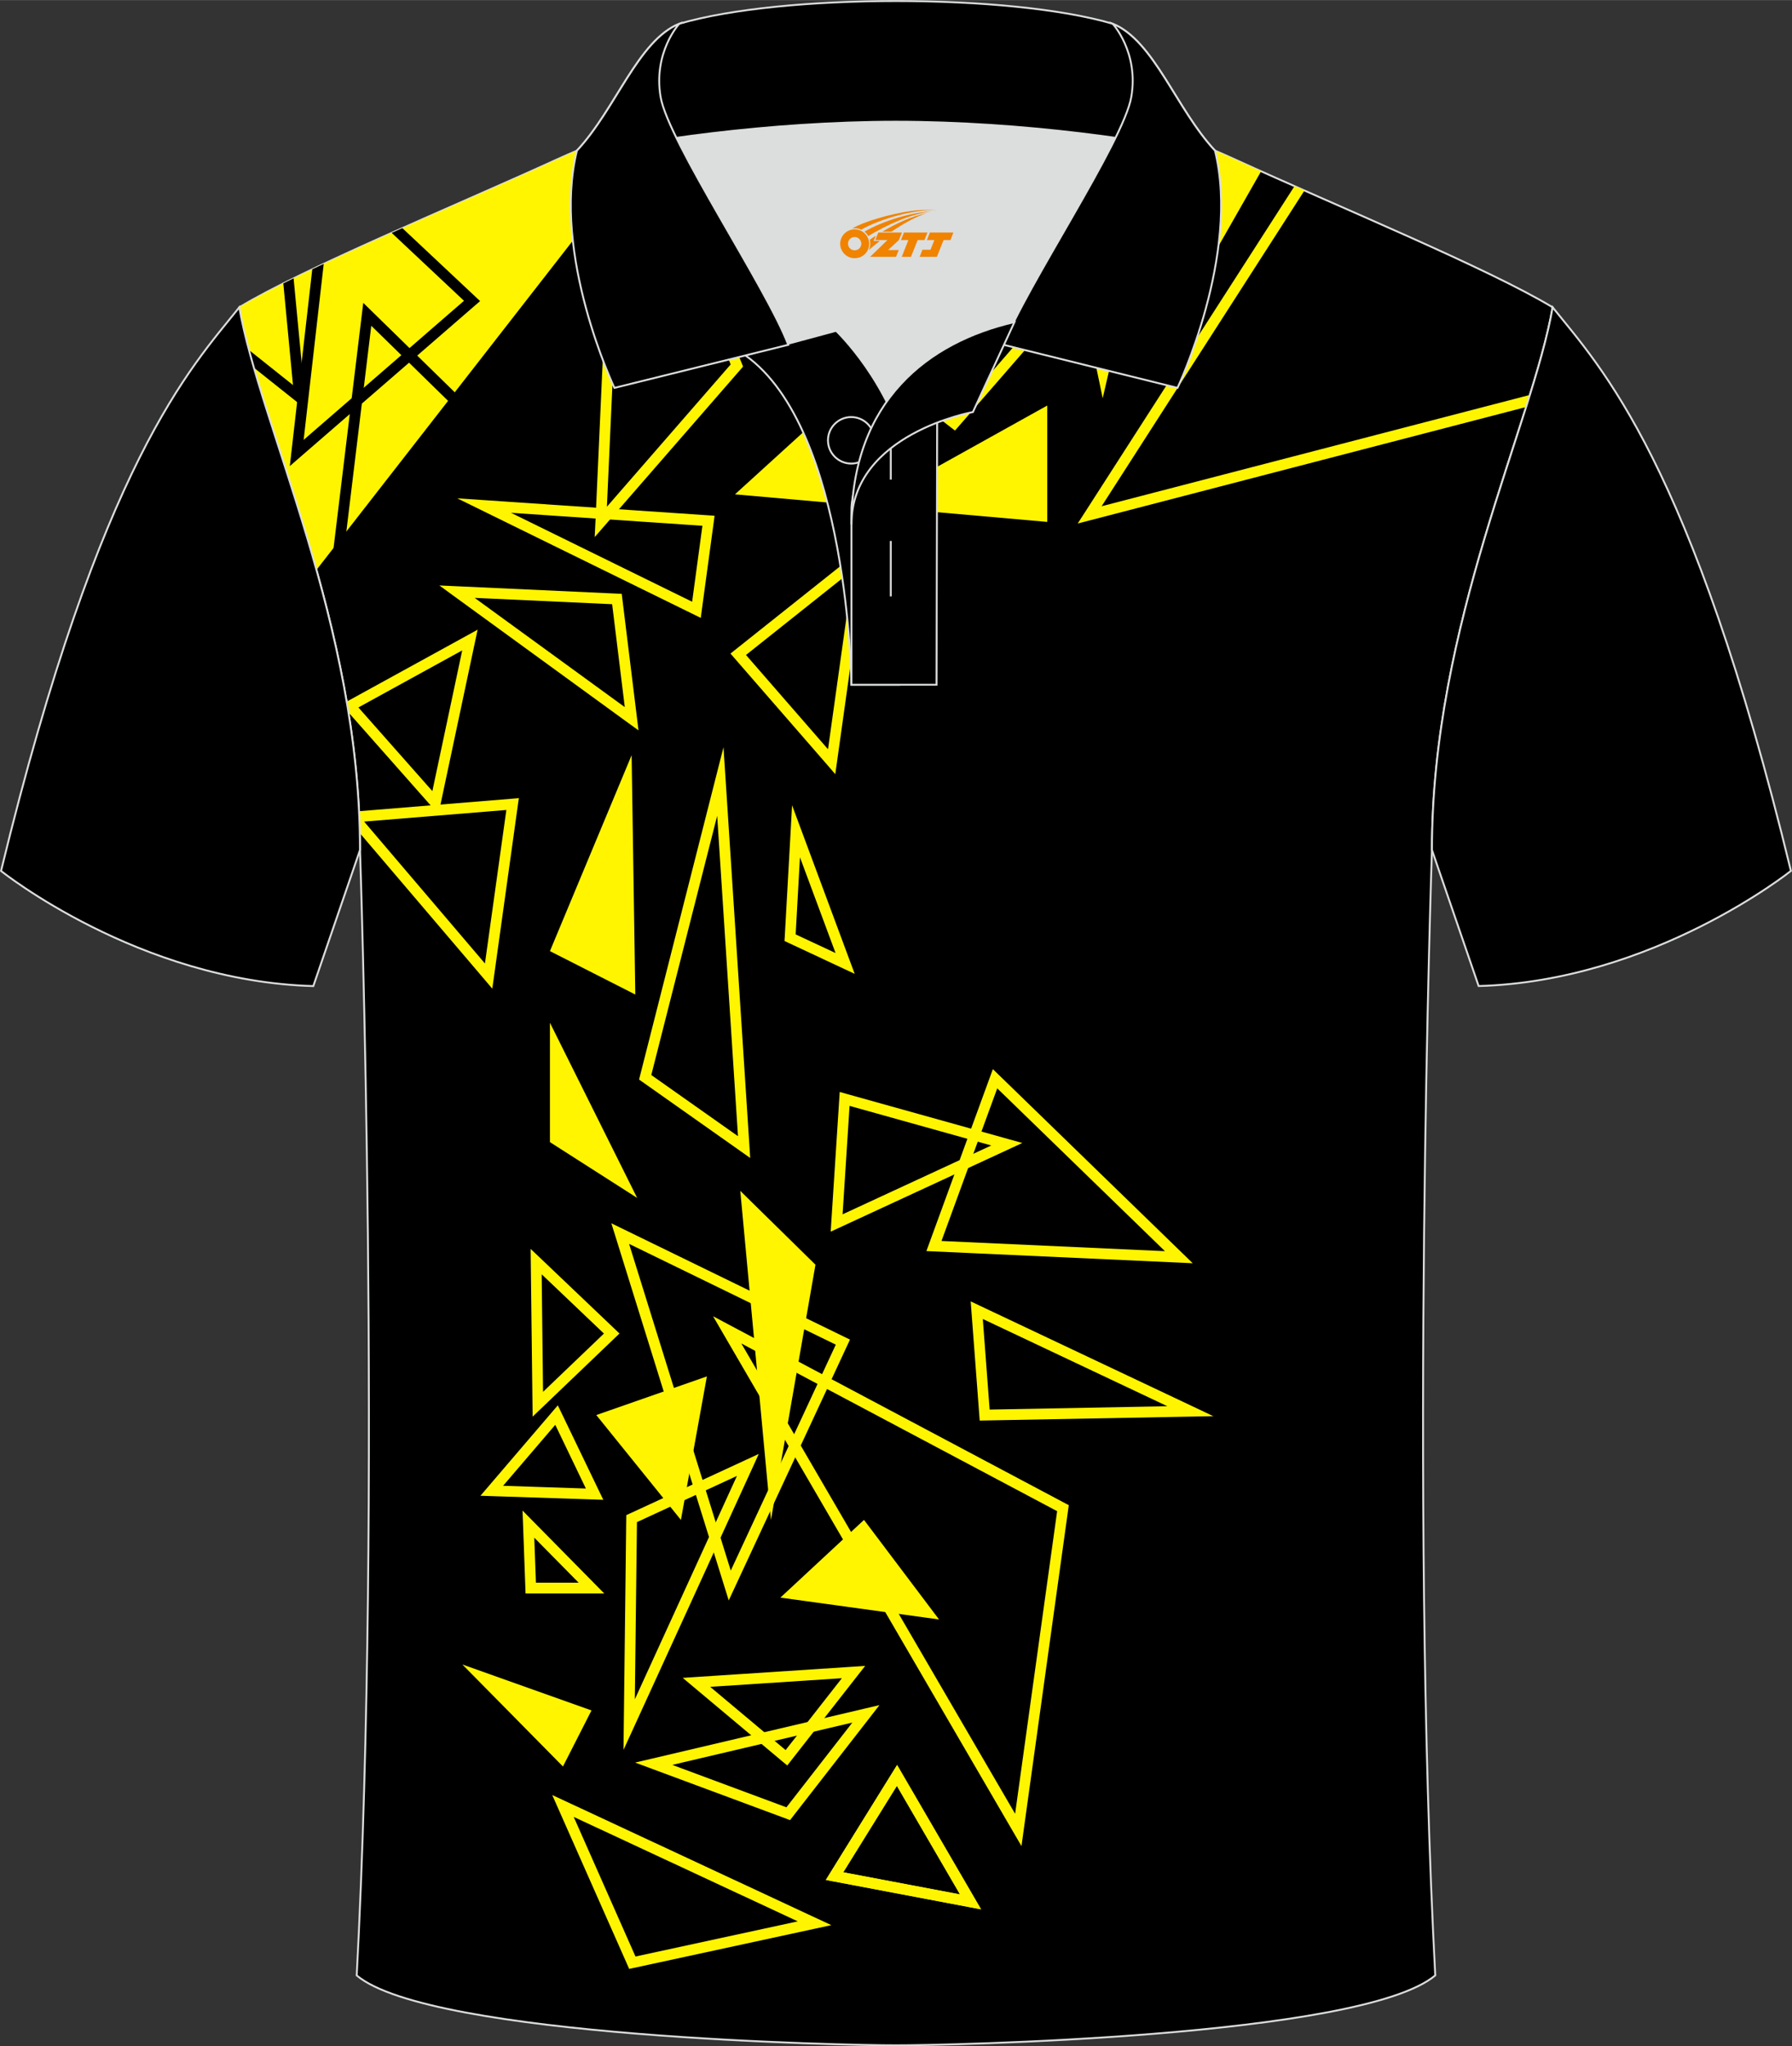 <?xml version="1.0" encoding="utf-8"?>
<!-- Generator: Adobe Illustrator 24.0.1, SVG Export Plug-In . SVG Version: 6.00 Build 0)  -->
<svg xmlns="http://www.w3.org/2000/svg" xmlns:xlink="http://www.w3.org/1999/xlink" version="1.1" id="图层_1" x="0px" y="0px" width="379.8px" height="433.5px" viewBox="0 0 379.95 433.64" enable-background="new 0 0 379.95 433.64" xml:space="preserve">
<rect x="0" y="0" width="379.95" height="433.64" fill="#333333" stroke="none"/>
<g>
	<path fill-rule="evenodd" clip-rule="evenodd" stroke="#DCDDDD" stroke-width="0.4" stroke-miterlimit="22.926" d="   M76.33,180.12c0,0,4.68,137.15-0.7,238.51c15.6,13.14,104.62,14.84,114.34,14.81c9.72,0.03,98.74-1.67,114.34-14.82   c-5.38-101.36-0.7-238.51-0.7-238.51c0-47.79,21.31-90.25,25.59-115c-13.68-8.25-45.44-21.32-67.38-31.34   c-5.84-2.66-10.73-4.57-15.09-5.94l-113.56-0.01c-4.32,1.37-9.2,3.29-15.06,5.95c-21.94,10.02-53.7,23.09-67.37,31.34   C55.02,89.87,76.33,132.33,76.33,180.12z"/>
	<g>
		<path fill-rule="evenodd" clip-rule="evenodd" fill="#FFF500" d="M121.64,385.03l13.1,29.59l34.41-7.45L121.64,385.03    L121.64,385.03z M133.03,416.4l-14.71-33.22l-1.23-2.78l2.76,1.28l53.34,24.86l3.07,1.43l-3.32,0.72l-38.63,8.36l-0.91,0.2    L133.03,416.4z"/>
		<path fill-rule="evenodd" clip-rule="evenodd" fill="#FFF500" d="M142.54,374.01l24.2,8.99l13.98-17.96L142.54,374.01    L142.54,374.01z M166.73,385.42l-28.53-10.59l-3.54-1.31l3.67-0.86l45-10.58l3.14-0.74l-1.98,2.55l-16.47,21.17l-0.51,0.66    L166.73,385.42z"/>
		<path fill-rule="evenodd" clip-rule="evenodd" fill="#FFF500" d="M150.58,357.47l15.99,13.4l11.93-15.23L150.58,357.47    L150.58,357.47z M166.01,373.38l-19.07-15.98l-2.18-1.83l2.84-0.19l33.3-2.18l2.54-0.17l-1.57,2l-14.22,18.17l-0.73,0.93    L166.01,373.38z"/>
		<path fill-rule="evenodd" clip-rule="evenodd" fill="#FFF500" d="M178.79,396.77l24.76,4.69l-13.39-23.01L178.79,396.77    L178.79,396.77z M205.57,404.16l-28.84-5.46l-1.63-0.31l0.87-1.41l13.24-21.34l1-1.61l0.95,1.64l15.6,26.8l1.25,2.15    L205.57,404.16z"/>
		<path fill-rule="evenodd" clip-rule="evenodd" fill="#FFF500" d="M178.79,396.77l24.76,4.69l-13.39-23.01L178.79,396.77    L178.79,396.77z M205.57,404.16l-28.84-5.46l-1.63-0.31l0.87-1.41l13.24-21.34l1-1.61l0.95,1.64l15.6,26.8l1.25,2.15    L205.57,404.16z"/>
		<path fill-rule="evenodd" clip-rule="evenodd" fill="#FFF500" d="M157.18,284.7l58.05,99.67l8.91-64.13L157.18,284.7L157.18,284.7    z M214.92,388.37L153.2,282.39l-2.01-3.46l3.53,1.88l71.19,37.79l0.7,0.37l-0.11,0.79l-9.47,68.19l-0.45,3.27L214.92,388.37z"/>
		<path fill-rule="evenodd" clip-rule="evenodd" fill="#FFF500" d="M208.38,279.51l1.45,19.2l37.68-0.71L208.38,279.51    L208.38,279.51z M207.64,299.96l-1.68-22.23l-0.15-1.95l1.77,0.84l45.29,21.41l4.39,2.08l-4.86,0.09l-43.61,0.82l-1.07,0.02    L207.64,299.96z"/>
		<path fill-rule="evenodd" clip-rule="evenodd" fill="#FFF500" d="M199.62,262.98l47.38,2.16l-35.56-34.51L199.62,262.98    L199.62,262.98z M249.9,267.56l-51.93-2.37l-1.55-0.07l0.53-1.45l12.96-35.46l0.6-1.65l1.26,1.22l38.97,37.83l2.15,2.09    L249.9,267.56z"/>
		<path fill-rule="evenodd" clip-rule="evenodd" fill="#FFF500" d="M180.13,234.35l-1.48,22.98l31.53-14.59L180.13,234.35    L180.13,234.35z M176.25,259.09l1.7-26.29l0.09-1.4l1.35,0.38l34.39,9.6l2.98,0.83l-2.81,1.3l-36.08,16.69l-1.74,0.8    L176.25,259.09z"/>
		<path fill-rule="evenodd" clip-rule="evenodd" fill="#FFF500" d="M132,260.39l47.21,23l1.01,0.49l-0.47,1.01l-23.99,51.58    l-1.25,2.68l-0.88-2.82l-23.22-74.58l-0.79-2.52L132,260.39L132,260.39z M177.21,284.95l-43.83-21.36l21.56,69.24L177.21,284.95z"/>
		<path fill-rule="evenodd" clip-rule="evenodd" fill="#FFF500" d="M103.4,315.18l13.73-16.04l1.14-1.33l0.76,1.57l8.07,16.76    l0.82,1.69l-1.88-0.06l-21.8-0.72l-2.37-0.08L103.4,315.18L103.4,315.18z M117.73,301.94l-11.06,12.92l17.55,0.58L117.73,301.94z"/>
		<path fill-rule="evenodd" clip-rule="evenodd" fill="#FFF500" d="M113.63,335.39h9.05l-9.4-9.53L113.63,335.39L113.63,335.39z     M125.41,337.68h-12.88h-1.1l-0.04-1.1l-0.49-13.55l-0.11-2.92l2.05,2.08l13.36,13.55l1.91,1.94L125.41,337.68L125.41,337.68z"/>
		<path fill-rule="evenodd" clip-rule="evenodd" fill="#FFF500" d="M134.6,360.11l21.65-47.34l-21.2,9.79L134.6,360.11L134.6,360.11    z M159.61,310.91l-25.17,55.03l-2.24,4.89l0.06-5.38l0.52-43.65l0.01-0.72l0.65-0.3l24.65-11.38l2.79-1.29L159.61,310.91z"/>
		<path fill-rule="evenodd" clip-rule="evenodd" fill="#FFF500" d="M138.09,227.81l18.38,12.96l-4.41-67.9L138.09,227.81    L138.09,227.81z M157.11,244.01l-20.97-14.79l-0.64-0.45l0.19-0.76l15.93-62.68l1.78-6.99l0.47,7.2l5.04,77.47l0.15,2.38    L157.11,244.01z"/>
		<path fill-rule="evenodd" clip-rule="evenodd" fill="#FFF500" d="M169.61,181.66l-0.91,16.35l8.46,3.95L169.61,181.66    L169.61,181.66z M166.38,198.66l1.26-22.57l0.3-5.45l1.9,5.11l10.41,28.02l0.97,2.6l-2.52-1.18l-11.67-5.46l-0.7-0.33    L166.38,198.66z"/>
		<path fill-rule="evenodd" clip-rule="evenodd" fill="#FFF500" d="M158.17,138.79l17.39,19.98l5.33-38.05L158.17,138.79    L158.17,138.79z M175.47,162.16l-19.81-22.77l-0.78-0.9l0.93-0.74l25.89-20.59l2.23-1.78l-0.4,2.83l-6.08,43.36l-0.35,2.48    L175.47,162.16z"/>
		<path fill-rule="evenodd" clip-rule="evenodd" fill="#FFF500" d="M172.72,65.34l29.45,22.79l20.66-23.77L172.72,65.34    L172.72,65.34z M201.63,90.58l-32.86-25.42l-2.55-1.98l3.23-0.06l55.91-1.09l2.56-0.05l-1.68,1.93l-23.05,26.51l-0.71,0.81    L201.63,90.58z"/>
		<path fill-rule="evenodd" clip-rule="evenodd" fill="#FFF500" d="M108.34,108.66l38.41,18.85l2.18-16.1L108.34,108.66    L108.34,108.66z M147.17,130.24l-45.03-22.1l-5.2-2.55l5.77,0.39l47.58,3.22l1.22,0.08l-0.16,1.21l-2.56,18.87l-0.21,1.57    L147.17,130.24z"/>
		<path fill-rule="evenodd" clip-rule="evenodd" fill="#FFF500" d="M126.25,110.54l2.48-54.87l0.02-0.34l0.19-0.27l11.2-15.68    l1.21-1.69l0.78,1.92l15.16,37.41l0.26,0.65l-0.46,0.53l-28.85,33.14l-2.15,2.47L126.25,110.54L126.25,110.54z M131,56.1    l-2.32,51.27l26.24-30.15L140.8,42.38L131,56.1z"/>
		<path fill-rule="evenodd" clip-rule="evenodd" fill="#FFF500" d="M100.64,126.69l31.83,23.15l-2.68-21.81L100.64,126.69    L100.64,126.69z M133.25,153.23L96.23,126.3l-3.07-2.24l3.79,0.17l33.9,1.56l0.97,0.04l0.12,0.96l3.12,25.37l0.32,2.61    L133.25,153.23z"/>
		<path fill-rule="evenodd" clip-rule="evenodd" fill="#FFF500" d="M91.67,167.64L98,137.82l-22.01,12.09L91.67,167.64L91.67,167.64    z M73.51,148.67l0.14-0.07l25.44-13.97l2.18-1.2l-0.52,2.43l-7.32,34.46l-0.47,2.21l-1.5-1.69l-17.57-19.87    C73.77,150.21,73.64,149.44,73.51,148.67z"/>
		<path fill-rule="evenodd" clip-rule="evenodd" fill="#FFF500" d="M76.13,171.9l32.47-2.65l1.41-0.12l-0.2,1.41L104.73,207    l-0.35,2.51l-1.64-1.93L76.3,176.55C76.26,174.99,76.2,173.44,76.13,171.9L76.13,171.9z M107.36,171.64L77.2,174.1l25.62,30.07    L107.36,171.64z"/>
		<path fill-rule="evenodd" clip-rule="evenodd" fill="#FFF500" d="M115.14,294.95l12.91-12.35l-13.2-12.56L115.14,294.95    L115.14,294.95z M130.48,283.42l-15.66,14.98l-1.89,1.81l-0.03-2.62l-0.36-30.23l-0.03-2.7l1.96,1.86l16.02,15.25l0.86,0.82    L130.48,283.42z"/>
		<path fill-rule="evenodd" clip-rule="evenodd" fill="#FFF500" d="M232.74,79.3l-9.87-47.08l-0.25-1.18l1.2-0.18l20.61-3.03h2.3    l0.13,0.04l-0.28,1.22l-11.61,50.24l-1.17,5.04L232.74,79.3L232.74,79.3z M225.35,32.94l8.56,40.83l10.07-43.57L225.35,32.94z"/>
		<path fill-rule="evenodd" clip-rule="evenodd" fill="#FFF500" d="M233.57,107.27l90.81-23.59c-0.26,0.84-0.53,1.7-0.8,2.56    l-92.26,23.96l-2.82,0.73l1.58-2.45l44.39-69.05l2.11,0.93L233.57,107.27z"/>
		<polygon fill-rule="evenodd" clip-rule="evenodd" fill="#FFF500" points="156.96,252.36 172.9,268.01 163.46,322.09   "/>
		<polygon fill-rule="evenodd" clip-rule="evenodd" fill="#FFF500" points="116.6,242.03 135.09,253.85 116.6,216.73   "/>
		<polygon fill-rule="evenodd" clip-rule="evenodd" fill="#FFF500" points="116.6,201.55 134.7,210.75 133.92,160.03   "/>
		<polygon fill-rule="evenodd" clip-rule="evenodd" fill="#FFF500" points="126.43,299.87 144.37,322.09 149.88,291.68   "/>
		<polygon fill-rule="evenodd" clip-rule="evenodd" fill="#FFF500" points="165.46,338.56 199.1,343.19 183.19,322.09   "/>
		<polygon fill-rule="evenodd" clip-rule="evenodd" fill="#FFF500" points="98.03,352.73 119.36,374.35 125.41,362.47   "/>
		<polygon fill-rule="evenodd" clip-rule="evenodd" fill="#FFF500" points="155.83,104.75 222.04,110.59 222.04,85.93 197.06,99.83     183.93,79.19   "/>
		<path fill-rule="evenodd" clip-rule="evenodd" fill="#FFF500" d="M252.9,61.71l14.49-25.43c-1.91-0.86-3.77-1.69-5.56-2.51    c-3.53-1.61-6.72-2.94-9.65-4.05L252.9,61.71z"/>
		<path fill-rule="evenodd" clip-rule="evenodd" fill="#FFF500" d="M67.1,120.76l72.4-92.94h-6.33c-4.32,1.37-9.2,3.29-15.06,5.95    c-21.94,10.02-53.7,23.09-67.37,31.34C53.13,78.89,60.78,98.15,67.1,120.76z"/>
		<path fill-rule="evenodd" clip-rule="evenodd" d="M64.38,93.21l34-29.48L83.05,49.34l2.26-1.01l15.56,14.6l0.92,0.86l-0.96,0.83    L63.66,96.84l-2.21,1.92l0.33-2.91l4.43-38.8c0.8-0.38,1.61-0.76,2.43-1.15L64.38,93.21z"/>
		<path fill-rule="evenodd" clip-rule="evenodd" d="M78.72,69.02l-5.67,46.78l31.41-21.62L78.72,69.02L78.72,69.02z M70.49,118.04    l6.25-51.58l0.28-2.29l1.65,1.61l28.39,27.74l0.99,0.97l-1.14,0.78l-34.63,23.84l-2.08,1.43L70.49,118.04z"/>
		<path fill-rule="evenodd" clip-rule="evenodd" d="M52.79,74.16l9.33,7.43l-2.05-21.54c0.71-0.36,1.44-0.72,2.18-1.09l2.39,25.08    l0.25,2.67l-2.1-1.67l-8.97-7.14C53.47,76.63,53.12,75.38,52.79,74.16z"/>
	</g>
	<path fill-rule="evenodd" clip-rule="evenodd" stroke="#DCDDDD" stroke-width="0.4" stroke-miterlimit="22.926" d="   M329.2,65.11c10.24,12.8,29.36,32.42,50.52,119.44c0,0-29.19,23.38-66.21,24.4c0,0-7.16-20.82-9.9-28.84l0,0   C303.61,132.33,324.92,89.87,329.2,65.11z"/>
	<path fill-rule="evenodd" clip-rule="evenodd" stroke="#DCDDDD" stroke-width="0.4" stroke-miterlimit="22.926" d="   M50.74,65.11C40.5,77.92,21.38,97.53,0.22,184.56c0,0,29.19,23.38,66.21,24.4c0,0,7.16-20.82,9.9-28.84l0,0   C76.33,132.33,55.02,89.87,50.74,65.11z"/>
	<path fill-rule="evenodd" clip-rule="evenodd" fill="#DCDDDD" d="M187.99,85.11c6.44-9.11,16.35-14.37,26.94-16.84   c5.24-10.64,16.08-27.82,21.62-39.15c-26.77-6.51-66.39-6.51-93.16,0c6.42,13.14,20,34.17,23.66,43.71l10.22-2.75   C177.27,70.09,183.27,75.76,187.99,85.11z"/>
	<path fill-rule="evenodd" clip-rule="evenodd" stroke="#DCDDDD" stroke-width="0.4" stroke-miterlimit="22.926" d="   M158.01,75.28l19.26-5.19c0,0,11.74,11.1,15.3,27.84s-1.86,47.18-1.86,47.18h-10.18C180.53,145.1,180,90.85,158.01,75.28z"/>
	<path fill-rule="evenodd" clip-rule="evenodd" stroke="#DCDDDD" stroke-width="0.4" stroke-miterlimit="22.926" d="   M180.53,107.56v37.54h18.04l0.14-60.77C189.87,87.24,181.02,98.77,180.53,107.56z"/>
	<path fill-rule="evenodd" clip-rule="evenodd" stroke="#DCDDDD" stroke-width="0.4" stroke-miterlimit="22.926" d="   M122.05,33.11c13.38-3.26,40.91-7.33,67.92-7.33c27,0,54.53,4.07,67.92,7.33l-0.28-1.2c-8.23-8.78-12.93-23.33-21.69-26.89   C224.98,1.8,207.48,0.2,189.97,0.2c-17.5,0-35.01,1.61-45.95,4.82c-8.77,3.57-13.47,18.11-21.69,26.89L122.05,33.11z"/>
	<path fill-rule="evenodd" clip-rule="evenodd" stroke="#DCDDDD" stroke-width="0.4" stroke-miterlimit="22.926" d="   M144.02,5.02c0,0-5.58,6.05-3.95,15.53c1.63,9.49,22.57,40.53,27.06,52.51l-36.86,9.13c0,0-13.39-28.22-7.95-50.28   C130.56,23.13,135.26,8.59,144.02,5.02z"/>
	<path fill-rule="evenodd" clip-rule="evenodd" stroke="#DCDDDD" stroke-width="0.4" stroke-miterlimit="22.926" d="   M235.92,5.02c0,0,5.58,6.05,3.94,15.53c-1.63,9.49-22.57,40.53-27.06,52.51l36.86,9.13c0,0,13.39-28.22,7.95-50.28   C249.39,23.13,244.68,8.59,235.92,5.02z"/>
	<path fill="none" stroke="#DCDDDD" stroke-width="0.4" stroke-miterlimit="22.926" d="M185.41,93.3c0-2.71-2.21-4.93-4.93-4.93   c-2.71,0-4.93,2.21-4.93,4.93c0,2.71,2.21,4.93,4.93,4.93S185.41,96.01,185.41,93.3z"/>
	
		<line fill="none" stroke="#DCDDDD" stroke-width="0.4" stroke-miterlimit="22.926" x1="188.87" y1="114.63" x2="188.87" y2="126.38"/>
	
		<line fill="none" stroke="#DCDDDD" stroke-width="0.4" stroke-miterlimit="22.926" x1="188.87" y1="89.87" x2="188.87" y2="101.62"/>
	<path fill-rule="evenodd" clip-rule="evenodd" stroke="#DCDDDD" stroke-width="0.4" stroke-miterlimit="22.926" d="   M215.09,68.24l-8.81,19.07c0,0-25.75,4.58-25.75,23.82C180.53,84.95,196.81,72.44,215.09,68.24z"/>
	
</g>
<g id="图层_x0020_1">
	<path fill="#F08300" d="M178.32,52.67c0.416,1.136,1.472,1.984,2.752,2.032c0.144,0,0.304,0,0.448-0.016h0.016   c0.016,0,0.064,0,0.128-0.016c0.032,0,0.048-0.016,0.08-0.016c0.064-0.016,0.144-0.032,0.224-0.048c0.016,0,0.016,0,0.032,0   c0.192-0.048,0.4-0.112,0.576-0.208c0.192-0.096,0.4-0.224,0.608-0.384c0.672-0.56,1.104-1.408,1.104-2.352   c0-0.224-0.032-0.448-0.08-0.672l0,0C184.16,50.79,184.11,50.62,184.03,50.44C183.56,49.35,182.48,48.59,181.21,48.59C179.52,48.59,178.14,49.96,178.14,51.66C178.14,52.01,178.2,52.35,178.32,52.67L178.32,52.67L178.32,52.67z M182.62,51.69L182.62,51.69C182.59,52.47,181.93,53.07,181.15,53.03C180.36,53,179.77,52.35,179.8,51.56c0.032-0.784,0.688-1.376,1.472-1.344   C182.04,50.25,182.65,50.92,182.62,51.69L182.62,51.69z"/>
	<polygon fill="#F08300" points="196.65,49.27 ,196.01,50.86 ,194.57,50.86 ,193.15,54.41 ,191.2,54.41 ,192.6,50.86 ,191.02,50.86    ,191.66,49.27"/>
	<path fill="#F08300" d="M198.62,44.54c-1.008-0.096-3.024-0.144-5.056,0.112c-2.416,0.304-5.152,0.912-7.616,1.664   C183.9,46.92,182.03,47.64,180.68,48.41C180.88,48.38,181.07,48.36,181.26,48.36c0.48,0,0.944,0.112,1.36,0.288   C186.72,46.33,193.92,44.28,198.62,44.54L198.62,44.54L198.62,44.54z"/>
	<path fill="#F08300" d="M184.09,50.01c4-2.368,8.88-4.672,13.488-5.248c-4.608,0.288-10.224,2-14.288,4.304   C183.61,49.32,183.88,49.64,184.09,50.01C184.09,50.01,184.09,50.01,184.09,50.01z"/>
	<polygon fill="#F08300" points="202.14,49.27 ,201.52,50.86 ,200.06,50.86 ,198.65,54.41 ,198.19,54.41 ,196.68,54.41 ,194.99,54.41    ,195.58,52.91 ,197.29,52.91 ,198.11,50.86 ,196.52,50.86 ,197.16,49.27"/>
	<polygon fill="#F08300" points="191.23,49.27 ,190.59,50.86 ,188.3,52.97 ,190.56,52.97 ,189.98,54.41 ,184.49,54.41 ,188.16,50.86    ,185.58,50.86 ,186.22,49.27"/>
	<path fill="#F08300" d="M196.51,45.13c-3.376,0.752-6.464,2.192-9.424,3.952h1.888C191.4,47.51,193.74,46.08,196.51,45.13z    M185.71,49.95C185.08,50.33,185.02,50.38,184.41,50.79c0.064,0.256,0.112,0.544,0.112,0.816c0,0.496-0.112,0.976-0.32,1.392   c0.176-0.16,0.32-0.304,0.432-0.4c0.272-0.24,0.768-0.64,1.6-1.296l0.32-0.256H185.23l0,0L185.71,49.95L185.71,49.95L185.71,49.95z"/>
</g>
</svg>
